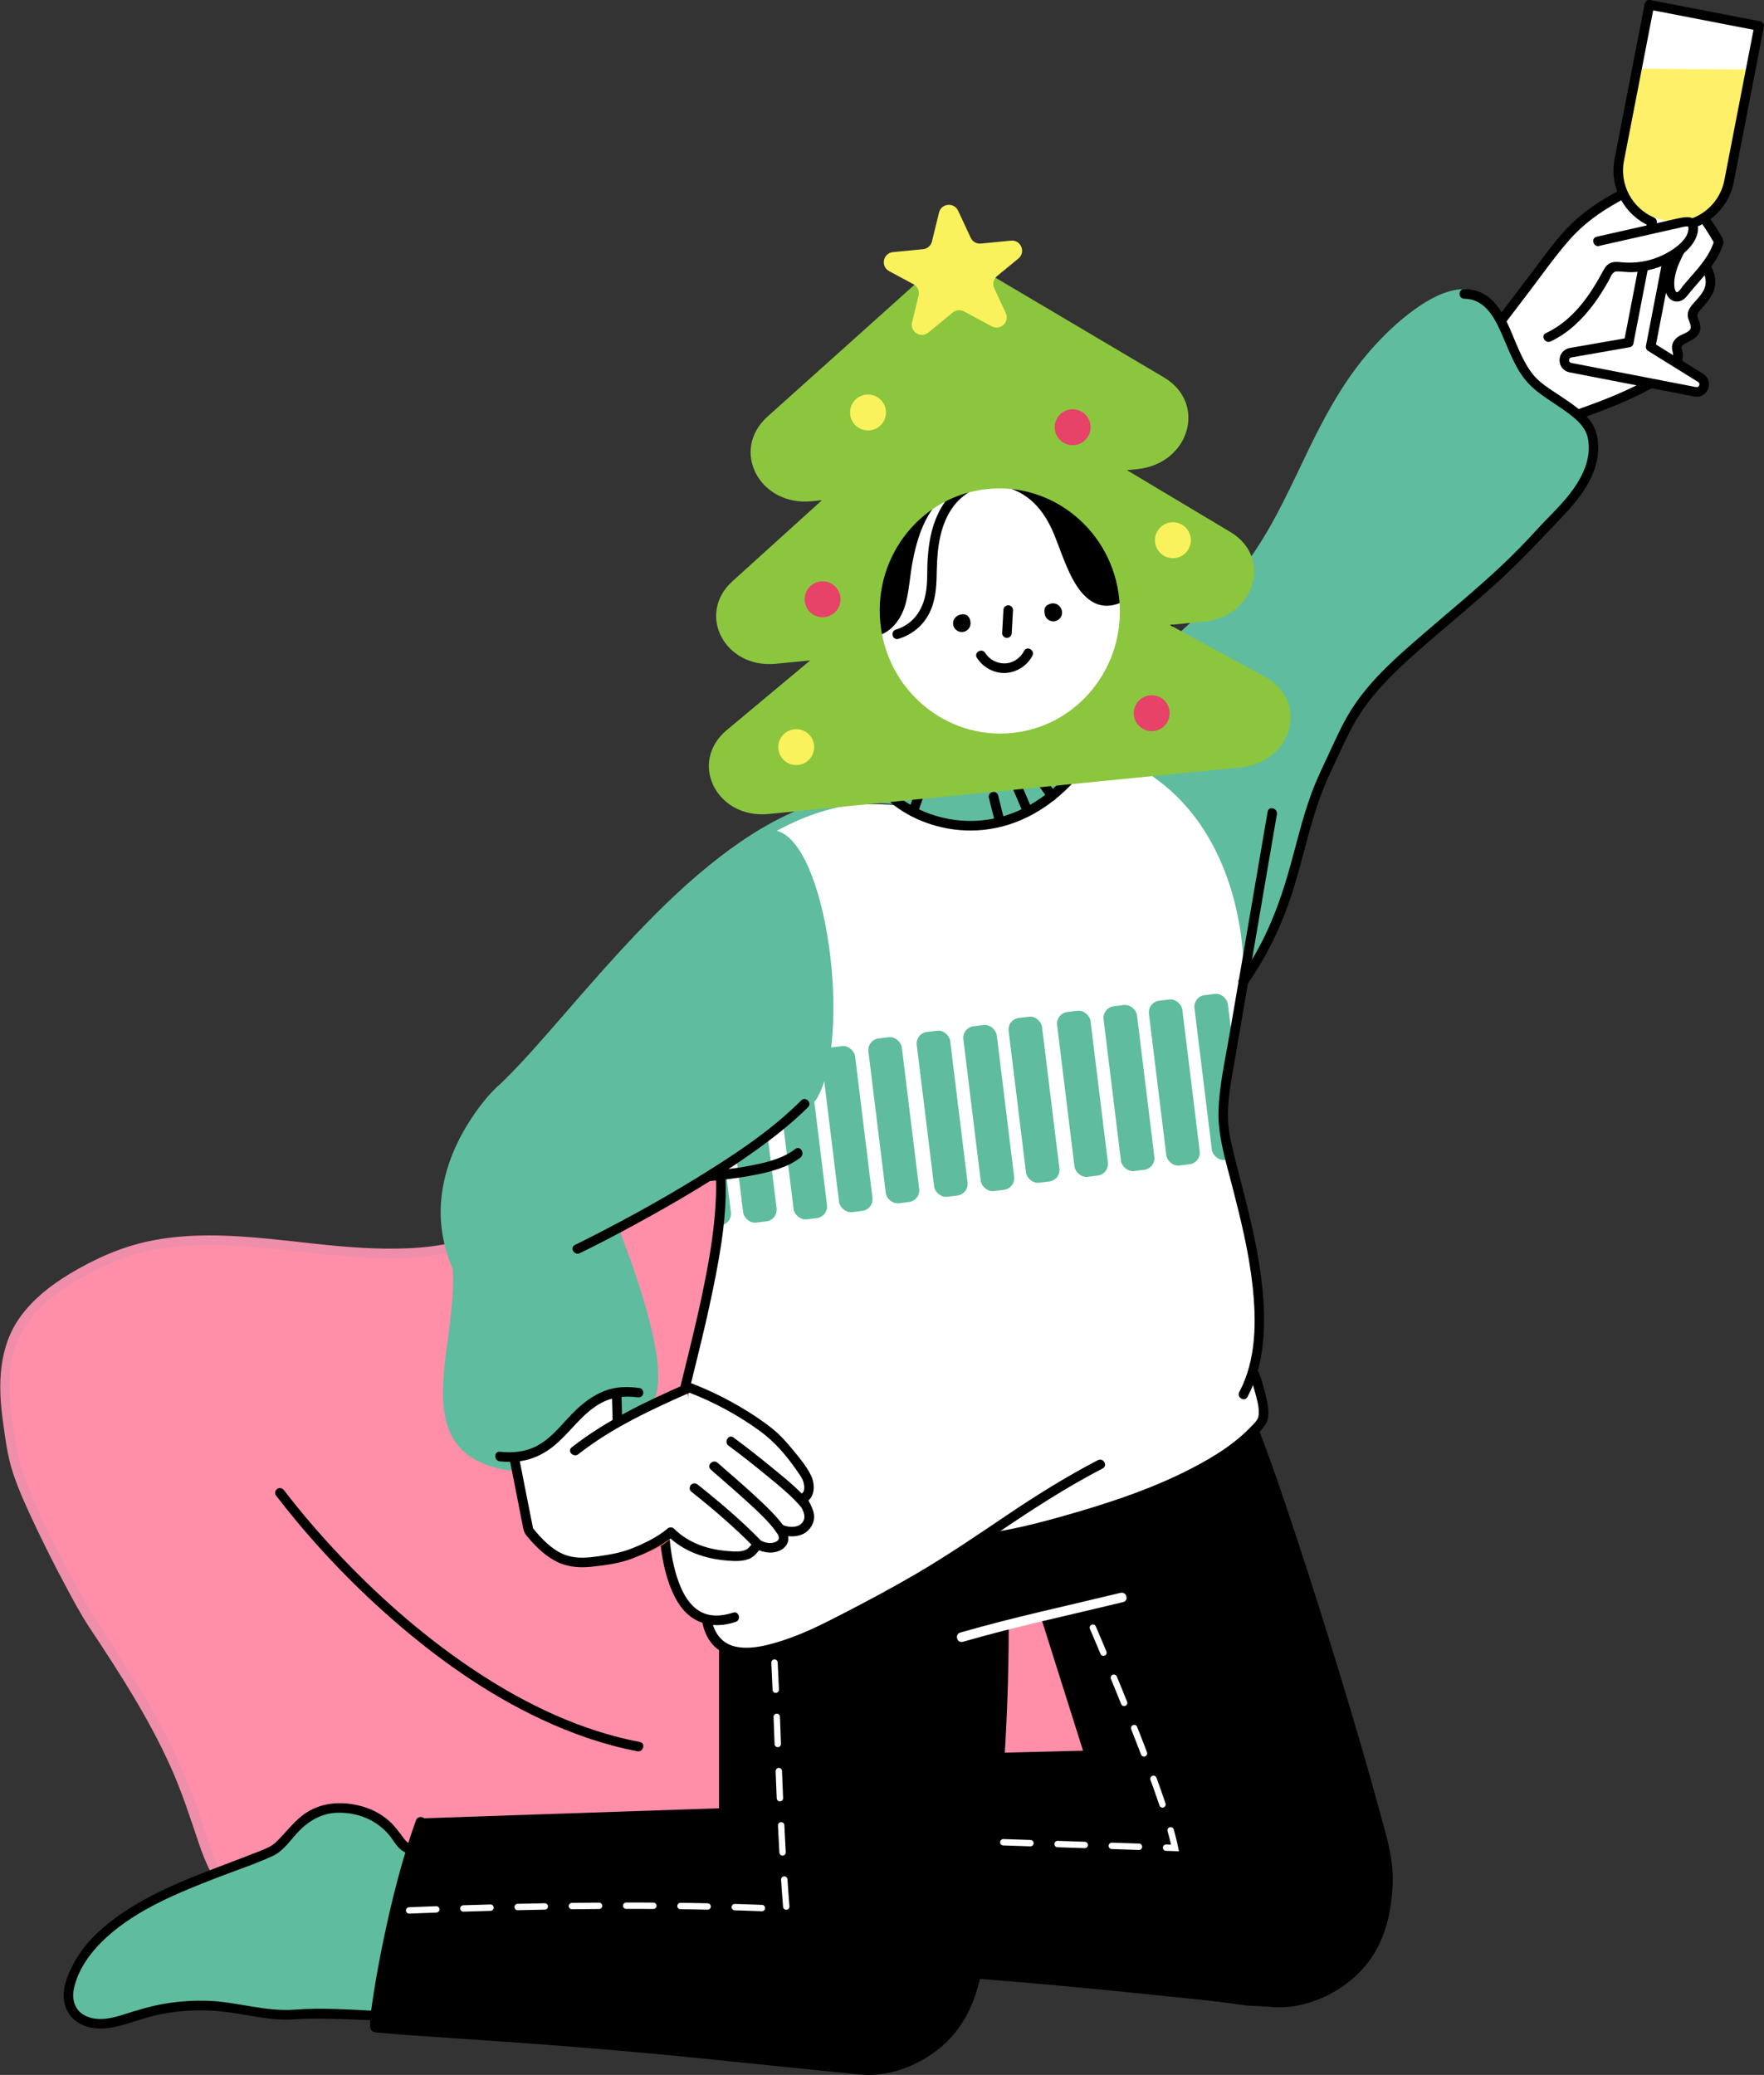 <?xml version="1.0" encoding="UTF-8"?>
<svg id="_レイヤー_2" data-name="レイヤー 2" xmlns="http://www.w3.org/2000/svg" xmlns:xlink="http://www.w3.org/1999/xlink" viewBox="0 0 276.2 324.91">
  <rect x="0" y="0" width="276.2" height="324.91" fill="#333333" stroke="none"/>
  <defs>
    <style>
      .cls-1, .cls-2 {
        fill: #fff;
      }

      .cls-3 {
        fill: #8cc63f;
      }

      .cls-2, .cls-4, .cls-5, .cls-6 {
        stroke: #000;
      }

      .cls-2, .cls-4, .cls-6 {
        stroke-width: 1.5px;
      }

      .cls-2, .cls-5, .cls-7 {
        stroke-miterlimit: 10;
      }

      .cls-8 {
        fill: #faf25c;
      }

      .cls-4, .cls-9 {
        fill: #5fbc9f;
      }

      .cls-4, .cls-6 {
        stroke-linejoin: round;
      }

      .cls-10 {
        fill: #ee8eab;
      }

      .cls-7 {
        stroke: #fff;
        stroke-dasharray: 0 0 0 0 0 0 4.25 4.25 4.25 4.25 4.25 4.25;
        stroke-linecap: round;
      }

      .cls-7, .cls-11, .cls-6 {
        fill: none;
      }

      .cls-12 {
        clip-path: url(#clippath);
      }

      .cls-13 {
        fill: #fff069;
      }

      .cls-14 {
        fill: #ff8fa9;
      }

      .cls-15 {
        fill: #eb6d51;
      }

      .cls-16 {
        fill: #e74268;
      }
    </style>
    <clipPath id="clippath">
      <path class="cls-11" d="m166.59,231.86c-10.53,3.44-21.77,1.1-32.59,1.36-3.84.09-8.51-1.49-10.87-3.98-2.19-2.31-15.56,3.32-15.18.04-4.78-8.74,4.92-26.38,4.92-46.89,0-10.93-11.82-13.5-7.52-23.55,3.6-8.42,12.13-18.97,20.15-23.39,13.62-7.53,31.93-11.51,49.74-9.26,17.81,2.25,13.55,6.22,20.13,23.54-2.8,16.95-3.47,20.07-3.84,28.04-.13,2.91,6.73,24.27,5.02,35.36-.44,2.88,1.26,8.41,1.26,8.41,0,0-5.43,7.07-11.1,9.35-2.34.94-9.6,1.43-12.42,1.99s-4.27-1.17-6.89-2.34"/>
    </clipPath>
  </defs>
  <g id="_レイヤー_32" data-name="レイヤー 32">
    <g>
      <g>
        <path class="cls-14" d="m127.24,298.68c-15.22,1.94-24.79,4.5-38.86,10.62-7.13,3.1-32.51,5.69-46.71-6.81-15.16-13.36-4.17-14.51-26.87-47.78-2.78-4.08-11.58-21.08-12.52-25.92-2.78-14.32-3.73-23.32,14.66-31.59,15.73-7.08,34.04.98,51.13-1.35,14.1-1.92,28.33-12.84,42.43-14.76,8.33-1.13,17.88-1.91,24.07,3.78,7.43,6.83,5.73,18.63,6.56,28.68.97,11.78,6.41,23.15,14.98,31.3,6.47,6.16,14.76,10.69,19.3,18.38,4.54,7.69,2.41,20.32-6.39,21.87"/>
        <path class="cls-10" d="m127.24,297.93c-9.01,1.15-17.92,2.83-26.54,5.75-4.32,1.46-8.5,3.24-12.7,4.97-2.02.83-4.2,1.3-6.35,1.66-6.5,1.1-13.3,1.1-19.8.07-7.3-1.16-14.46-3.78-20.03-8.76-2.95-2.64-5.74-5.54-7.54-9.11-1.49-2.96-2.32-6.24-3.4-9.38-1.86-5.38-4.3-10.53-7.09-15.49-3.58-6.37-7.97-12.22-11.47-18.63-3.11-5.69-6.19-11.54-8.46-17.62-.92-2.47-1.33-5.08-1.74-7.68-.46-2.88-.79-5.82-.55-8.74.21-2.56.97-5.05,2.35-7.22,1.74-2.73,4.31-4.83,7.01-6.54,3.77-2.38,7.92-4.32,12.28-5.3,4.68-1.05,9.53-1.08,14.3-.78,9.67.61,19.35,2.64,29.07,1.65s17.87-5.35,26.34-9.13c4.36-1.94,8.79-3.8,13.43-4.98,4.17-1.06,8.59-1.53,12.89-1.62s8.59.37,12.29,2.52c3.49,2.03,5.8,5.39,6.97,9.2s1.4,8.18,1.53,12.31.18,8.59.91,12.83c1.53,8.84,5.53,17.23,11.37,24.03s13.92,11.09,19.73,17.87c2.43,2.84,4.23,6.02,4.77,9.75.47,3.21.11,6.71-1.36,9.63-1.35,2.68-3.62,4.63-6.61,5.19-.95.18-.55,1.62.4,1.45,6.86-1.28,9.66-8.75,9.21-15.02-.26-3.68-1.55-7.02-3.71-10-2.6-3.59-5.97-6.5-9.41-9.27s-7.28-5.65-10.44-9.01-5.91-7.29-8.02-11.48-3.54-8.49-4.37-13.01-.82-8.81-.96-13.24c-.25-7.95-1.06-16.92-8.17-21.87-3.49-2.43-7.8-3.26-11.98-3.39-4.39-.13-8.94.32-13.24,1.18-9.5,1.88-18.06,6.84-26.94,10.48-4.4,1.8-8.97,3.38-13.71,3.97s-9.79.37-14.66-.06c-9.74-.87-19.71-2.78-29.44-.77-4.47.92-8.7,2.84-12.59,5.19-2.88,1.75-5.59,3.87-7.59,6.61-3.46,4.76-3.55,10.62-2.79,16.23.38,2.77.73,5.67,1.62,8.33.94,2.82,2.21,5.55,3.48,8.24,1.51,3.19,3.1,6.34,4.77,9.46,1.18,2.21,2.37,4.45,3.76,6.54,4.61,6.94,9.13,13.95,12.58,21.56,1.79,3.94,3.1,8.02,4.48,12.12,1.09,3.24,2.51,6.23,4.65,8.92,3.78,4.73,8.71,8.64,14.26,11.04,6.82,2.94,14.35,4.06,21.75,4.03,3.22-.01,6.44-.25,9.61-.74,2.24-.35,4.51-.8,6.64-1.61,4.21-1.62,8.29-3.48,12.56-4.95,4.19-1.44,8.46-2.63,12.79-3.57,4.58-.99,9.22-1.71,13.86-2.3.94-.12.96-1.62,0-1.5h0Z"/>
      </g>
      <path d="m43.19,234.14c5.34,6.96,11.38,13.4,17.97,19.19,7.16,6.29,15.04,11.9,23.7,15.94,4.76,2.22,9.76,3.97,14.93,4.96.94.18,1.35-1.27.4-1.45-9.13-1.74-17.65-5.81-25.38-10.88s-14.87-11.26-21.28-17.99c-3.19-3.35-6.22-6.86-9.04-10.53-.25-.32-.64-.49-1.03-.27-.32.18-.52.71-.27,1.03h0Z"/>
      <path d="m216.32,286.86l-26.38-83.5-38.84,12.27,18.48,58.51-45.91,1.14-.67,29.13,72.39,9.65c11.22.81,21.78-5.11,21.78-18.85h0c0-.08,0-.15,0-.23.26-2.65,0-5.4-.85-8.11Z"/>
      <path class="cls-7" d="m131.61,287.63l52.37,1.74c-1.78-9.05-13.86-36.82-13.86-36.82"/>
      <path d="m194.65,221.81c1.54,3.67,2.85,7.44,4.15,11.2,1.87,5.42,3.66,10.86,5.4,16.32,1.93,6.05,3.81,12.12,5.63,18.21,1.7,5.69,3.35,11.4,4.91,17.13.75,2.75,1.67,5.54,1.8,8.4.16,3.42-.42,6.95-1.71,10.12-2.39,5.86-8.96,9.95-15.28,9.61-1.79-.1-3.58-.35-5.36-.53-1.92-.2-3.84-.39-5.75-.59-3.47-.35-6.94-.71-10.42-1.06-7.69-.78-15.38-1.52-23.08-2.14-6.3-.51-12.6-.95-18.91-1.37-3.81-.26-7.64-.46-11.44-.83-.26-.03-.52-.05-.78-.08-.12-.01-.24-.03-.36-.04-.07,0-.43-.06-.19-.02l.45.34c.06.13.05.37.06.08,0-.17,0-.34.01-.51.03-.55.09-1.09.16-1.63.21-1.76.5-3.51.81-5.26.9-5.14,2.02-10.26,3.37-15.3.81-3.04,1.72-6.05,2.78-9.01.33-.91-1.12-1.3-1.45-.4-2.73,7.6-4.57,15.55-6.01,23.49-.46,2.52-.91,5.06-1.13,7.61-.04.49-.18,1.22.09,1.68.33.56,1.65.5,2.25.56,5.05.48,10.12.73,15.18,1.08,8.62.59,17.24,1.25,25.85,2.04,9.05.83,18.09,1.8,27.13,2.72,2.24.23,4.49.55,6.74.67,1.98.11,4-.22,5.88-.85,3.83-1.29,7.36-3.83,9.55-7.26s2.97-7.55,3.08-11.41-.97-7.2-1.93-10.74c-1.94-7.16-4.03-14.28-6.19-21.37s-4.54-14.68-6.95-21.97c-1.85-5.59-3.72-11.18-5.84-16.68-.34-.88-.69-1.76-1.05-2.63-.16-.38-.49-.64-.92-.52-.35.09-.68.55-.52.92h0Z"/>
      <g>
        <path class="cls-9" d="m91.4,288.89c-6.29-.65-24.5,3.48-28.25.08-1.1-1-2.34-4.52-7.52-5.59-8.46-1.74-10.18,5.31-13.34,6.62-9.87,4.09-24.87,8.24-30,17.61-1.23,2.25-2.33,5.09-.94,7.24,1,1.55,3.01,2.16,4.85,2.04s3.58-.81,5.33-1.36c4.48-1.4,9.27-1.83,13.93-1.25,3.56.44,7.09,1.46,10.66,1.16,7.2-.62,36.18,1.77,36.17,1.58"/>
        <path d="m91.4,288.14c-2.29-.23-4.65.04-6.93.25-3,.28-5.99.64-8.99.89-2.74.23-5.52.44-8.26.2-.93-.08-1.9-.22-2.77-.59-.6-.25-.96-.64-1.36-1.19-.66-.91-1.33-1.82-2.18-2.57-1.2-1.07-2.64-1.82-4.18-2.26-2.91-.83-6.13-.73-8.73.95-1.87,1.21-3.11,3-4.67,4.53-.71.7-1.45,1.03-2.43,1.42-1.49.59-2.99,1.16-4.48,1.73-6.33,2.41-12.91,4.82-18.41,8.87-2.48,1.83-4.76,4.02-6.28,6.74-.96,1.71-1.87,3.73-1.75,5.74.12,1.89,1.22,3.48,2.95,4.24,1.84.8,3.84.65,5.73.15,2.22-.59,4.34-1.42,6.61-1.86s4.6-.63,6.93-.58,4.66.44,6.98.84,4.61.74,6.95.56c.75-.06,1.51-.09,2.26-.1,2.22-.03,4.44.03,6.65.12,5.43.2,10.86.53,16.29.89,3.52.23,7.05.56,10.57.68.48.02.9-.01,1.12-.56.35-.9-1.1-1.29-1.45-.4h0c.11-.15.23-.3.34-.45.17-.12.51-.08.17-.09-.16,0-.32-.01-.48-.02-.55-.03-1.1-.06-1.65-.1-1.88-.12-3.75-.25-5.63-.37-5.22-.35-10.44-.68-15.67-.93-4.14-.2-8.36-.5-12.5-.18-4.54.35-8.97-1.21-13.5-1.38-2.22-.08-4.44.06-6.64.41s-4.39,1.01-6.55,1.7c-1.84.59-3.84,1.1-5.72.39s-2.56-2.47-2.18-4.34c.64-3.17,2.8-6.01,5.15-8.14,4.86-4.41,11.25-6.96,17.28-9.31,2.91-1.13,5.91-2.1,8.74-3.41,1.68-.77,2.78-2.54,4.03-3.83,1.7-1.76,3.74-2.91,6.24-2.93,3.09-.03,6.04,1.17,8,3.58.52.64.94,1.41,1.53,1.99s1.37.91,2.14,1.13c2.25.64,4.72.57,7.03.47,5.62-.24,11.19-1.22,16.81-1.44.95-.04,1.9-.05,2.85.04s.95-1.41,0-1.5h0Z"/>
      </g>
      <path class="cls-5" d="m176.78,211.05l-63.69,3v69.59l-47.23,1.6-6.92,31.79,72.9,6.5c11.22.81,20.97-7.63,21.78-18.85h0c0-.08,0-.16,0-.24.12-.91.21-1.82.21-2.76l3.38-47.1,15.5-3.72,4.08-39.81Z"/>
      <path d="m156.45,254.58c0,12.55-.78,25.09-2.1,37.57-.31,2.96-.66,5.91-1.02,8.86s-.67,5.78-1.36,8.6c-.65,2.66-1.65,5.3-3.36,7.48-1.52,1.92-3.48,3.46-5.66,4.57s-4.63,1.77-7.08,1.75c-1.3,0-2.61-.21-3.9-.34-1.41-.14-2.81-.29-4.22-.43-5.18-.53-10.35-1.05-15.53-1.58-11.05-1.13-22.12-2.08-33.21-2.86-6.38-.45-12.8-.71-19.16-1.37-.19-.02-.37-.04-.56-.06-.09-.01-.18-.02-.26-.03-.06,0-.34-.04-.09-.01l.45.34c.06.13.05.37.06.08,0-.17,0-.34.01-.51.03-.55.09-1.09.16-1.63.21-1.76.5-3.51.81-5.26.9-5.14,2.02-10.26,3.37-15.3.81-3.04,1.72-6.05,2.78-9.01.33-.91-1.12-1.3-1.45-.4-2.22,6.18-3.81,12.58-5.14,19-.54,2.61-1.03,5.23-1.44,7.86-.25,1.61-.53,3.25-.6,4.88-.02.49-.05,1.13.49,1.36.46.2,1.16.17,1.66.22,1.48.15,2.96.25,4.44.36,4.82.34,9.65.65,14.47.99,7,.49,13.99,1.04,20.97,1.67s14.2,1.39,21.29,2.11c3.67.37,7.33.75,11,1.12,1.65.17,3.29.4,4.95.25s3.18-.51,4.68-1.1c2.97-1.16,5.71-3.04,7.71-5.54,2.29-2.85,3.48-6.35,4.17-9.9s1.09-7.51,1.52-11.27.86-7.8,1.21-11.71c.73-8.15,1.21-16.32,1.37-24.49.04-2.09.06-4.18.06-6.27,0-.96-1.5-.97-1.5,0h0Z"/>
      <path class="cls-7" d="m64.06,299.15c16.83-.71,40.56-1.13,59.08-.2-1.28-15.63-1.47-34.66-2.12-42.59"/>
      <path class="cls-1" d="m150.76,257.09c8.28-2.39,16.73-4.19,25.1-6.22.94-.23.54-1.67-.4-1.45-8.38,2.03-16.82,3.83-25.1,6.22-.93.27-.53,1.71.4,1.45h0Z"/>
      <path class="cls-1" d="m246.39,64.28c6.42-.51,10.9-3.91,14.06-5.41,2.56-1.22,1.73-2.72,2.07-4.49.48-2.47,3.99-1.51,2.5-5.24,3.15-3.22,3.32-5.46,2.05-7.35,2.06-2.53,2.07-4.79.58-6.39-2.3-2.47-5.31-7.19-14.76-4.35-5.04,2.4-12.54,12.41-16.53,16.96-2.27,2.59-3.51,6.46-2.27,9.67.8,2.06,2.69,3.55,4.75,4.36s3.69,2.34,5.89,2.56"/>
      <g>
        <path d="m269.7,37.26c-1.71-2.94-3.74-5.69-6.04-8.2-.49-.53-.98-1.11-1.62-1.47-.74-.42-1.56-.44-2.38-.27-1.66.34-3.3,1.13-4.82,1.86-3.11,1.49-6.17,3.36-8.67,5.76s-4.53,5.38-6.65,8.16c-2.62,3.45-5.24,6.89-7.86,10.34-.58.77.72,1.52,1.29.76,2.17-2.85,4.33-5.7,6.5-8.55s4.03-5.52,6.28-8.08,4.77-4.33,7.62-5.93c1.44-.81,2.93-1.54,4.46-2.14.72-.28,1.47-.59,2.23-.74.85-.16,1.37.14,1.95.73,2.48,2.54,4.6,5.45,6.39,8.52.49.83,1.78.08,1.29-.76h0Z"/>
        <path d="m266.43,42.16c.66,1.06.9,2.19.3,3.33-.44.83-1.12,1.46-1.72,2.17-.43.51-.77,1.05-.75,1.74.02.65.46,1.21.48,1.83.02.74-1.3,1.07-1.81,1.38-.89.56-1.34,1.36-1.05,2.42.13.48.12.84.05,1.32-.03.2-.04.46-.13.64-.11.22-.42.36-.64.51-2.51,1.69-5.22,3.07-8,4.26-3.22,1.38-6.53,2.5-9.84,3.64-.91.31-.52,1.76.4,1.45,6.13-2.11,12.36-4.22,17.82-7.8.52-.34,1.23-.68,1.54-1.25.26-.48.31-1.06.37-1.59.03-.25.07-.5.06-.75-.01-.32-.17-.61-.21-.92-.06-.38.17-.51.49-.7.81-.47,1.78-.78,2.24-1.67.3-.59.22-1.24.02-1.84-.09-.27-.26-.58-.28-.87-.03-.4.26-.68.5-.97.78-.88,1.58-1.72,2.02-2.83.58-1.46.25-2.96-.56-4.26-.51-.82-1.81-.07-1.29.76h0Z"/>
      </g>
      <g>
        <path class="cls-1" d="m258.25.75l-4.71,24.29c-.8,4.12,1.44,8.12,5.14,9.71l-3.66,18.89-9.1,1.59c-1.3.23-1.32,2.09-.02,2.34l19.52,3.78c1.3.25,1.97-1.48.85-2.18l-7.82-4.86,3.65-18.86c4.13.02,7.81-2.89,8.63-7.09l4.71-24.29-17.2-3.33Z"/>
        <path class="cls-13" d="m253.62,24.35l2.81-13.6,16.93.13-2.67,17c-.95,4.6-5.54,7.54-10.26,6.57h0c-4.71-.97-7.76-5.5-6.81-10.1Z"/>
        <path class="cls-6" d="m258.25.75l-4.71,24.29c-.8,4.12,1.44,8.12,5.14,9.71l-3.66,18.89-9.1,1.59c-1.3.23-1.32,2.09-.02,2.34l19.52,3.78c1.3.25,1.97-1.48.85-2.18l-7.82-4.86,3.65-18.86c4.13.02,7.81-2.89,8.63-7.09l4.71-24.29-17.2-3.33Z"/>
      </g>
      <g>
        <path class="cls-1" d="m269.08,38.04c-.92,3.01-3.71,5.56-5.33,7.63-.32.41-.72.86-1.24.83-.66-.04-1-.82-1.07-1.47-.24-2.28.88-4.46,1.96-6.48"/>
        <path d="m268.35,37.84c-.7,2.24-2.34,4.04-3.85,5.77-.34.39-.68.78-1.01,1.18-.17.21-.65,1.03-.97.96-.19-.05-.31-.57-.33-.73-.1-.62-.03-1.31.11-1.93.32-1.49,1.04-2.84,1.75-4.18.46-.85-.84-1.61-1.29-.76-.76,1.42-1.53,2.88-1.89,4.46-.29,1.29-.48,3.16.58,4.17.55.52,1.35.57,1.99.2.56-.33.93-.92,1.34-1.41.87-1.04,1.8-2.04,2.64-3.12,1-1.29,1.89-2.66,2.39-4.23.29-.92-1.16-1.32-1.45-.4h0Z"/>
      </g>
      <g>
        <path class="cls-1" d="m250.2,37.78l13.26-2.99c.52-.12,1.16-.19,1.48.23.15.2.18.48.17.73-.05,1.46-1.13,2.69-2.3,3.57-2.55,1.92-5.84,2.82-9.01,2.48-.51-.06-1.08-.13-1.51.15-.3.19-.47.52-.64.83-2.18,4.08-5.04,8.09-9.24,10.02"/>
        <path d="m250.4,38.5l10.01-2.26,2.41-.54c.35-.08.71-.19,1.07-.23s.48-.08.48.29c0,1.33-1.27,2.47-2.27,3.17-2.35,1.65-5.23,2.41-8.09,2.15-.65-.06-1.32-.16-1.93.14-.64.32-.94.94-1.26,1.54-.63,1.16-1.3,2.29-2.05,3.37-1.74,2.51-3.93,4.73-6.73,6.04-.87.41-.11,1.7.76,1.29,2.72-1.28,4.9-3.39,6.69-5.78.91-1.21,1.71-2.5,2.44-3.83.33-.59.51-1.36,1.29-1.35s1.56.14,2.35.12c3.07-.11,6.27-1.26,8.52-3.38,1.02-.96,1.96-2.39,1.75-3.86-.25-1.82-2.16-1.4-3.42-1.11-4.14.93-8.28,1.87-12.42,2.8-.94.21-.54,1.66.4,1.45h0Z"/>
      </g>
      <path class="cls-1" d="m171.04,115.81c3.86-9.23,17.09-18.82,24.33-26.66,3.74-4.05,11.82-27.13,24.15-38.16,4.11-3.68,11.33-7.32,14.28-2.65,1.8,2.85,2.87,6.52,4.7,9.36,1.73,2.68,5.64,5.41,8.26,7.23,4.9,3.4,3.11,9.71-2.64,15.46-4.09,4.09-26.57,24.15-30.16,28.69-10.3,13-12.28,39.61-19.26,42.86-.79,10.66-4.32,18.75-2.84,26.32,1.56,7.97,6.91,26.06,4.59,36.97.04,1,2.48,4.89,1.38,6.31-2.7,8.9-27.28,15.92-42.62,19.19-8.49,4.02-17.45,9.6-22.09,12.19-9.78,5.46-20.24,10.37-22.4,1.05-3.19.19-5.11-4.57-5.88-7.91-1.78-7.69-.65-18.64,1.62-27.7,2.44-9.71,8.17-27.71,6.3-35.44-7.01,3.82-6.34-8.3-7.38-13.83-2.51-13.36-.44-18.97,7.12-30.27,7.56-11.3,16.91-14.44,32.07-12.25,4.33.62,8.66,1.75,13.01,1.32,4.35-.43,8.96-3.52,8.98-7.89"/>
      <path class="cls-9" d="m171.04,115.81c3.86-9.23,17.09-18.82,24.33-26.66,3.74-4.05,11.82-27.13,24.15-38.16,4.11-3.68,11.33-7.32,14.28-2.65,1.8,2.85,2.87,6.52,4.7,9.36,1.73,2.68,5.64,5.41,8.26,7.23,4.9,3.4,3.11,9.71-2.64,15.46-4.09,4.09-26.57,24.15-30.16,28.69-10.3,13-12.28,39.61-19.26,42.86,0-8.64-3.47-29.78-24.55-34.89"/>
      <path class="cls-9" d="m229.67,45.28c-2.66-.11-5.22,1.18-7.38,2.62-2.49,1.67-4.73,3.72-6.77,5.91-4.37,4.67-7.49,10.18-10.29,15.9-2.94,6.02-5.62,12.24-9.53,17.73-3.6,5.06-8.33,9.16-12.88,13.34-5.05,4.63-10.08,9.54-13.02,15.84-.41.87.89,1.63,1.29.76,5.21-11.16,16.54-17.47,24.09-26.8,8.27-10.22,11.18-23.68,19.66-33.75,2.04-2.43,4.32-4.73,6.85-6.66,2.25-1.71,5.03-3.5,7.96-3.37.96.04.96-1.46,0-1.5h0Z"/>
      <path d="m229.27,46.78c3.46.04,4.93,3.33,6.11,6.08.72,1.68,1.4,3.39,2.32,4.98s1.99,2.72,3.41,3.78c1.53,1.14,3.18,2.11,4.69,3.27,1.29.99,2.51,2.12,2.83,3.78.76,4.07-1.84,7.7-4.44,10.54-1.18,1.29-2.45,2.5-3.62,3.8-1.81,1.99-3.7,3.91-5.66,5.75-3.93,3.68-8.1,7.09-12.17,10.61s-7.87,6.84-10.77,11.16c-1.49,2.23-2.6,4.68-3.72,7.11-1,2.16-2.05,4.28-2.88,6.52-1.49,4.04-2.43,8.24-3.61,12.37-1.32,4.64-3.02,9.13-5.47,13.3-.7,1.2-1.46,2.36-2.26,3.5-.56.79.74,1.54,1.29.76,3-4.28,5.27-8.97,6.9-13.94,1.37-4.2,2.3-8.52,3.62-12.74.67-2.16,1.45-4.28,2.42-6.33,1.15-2.44,2.23-4.92,3.5-7.3,2.56-4.77,6.46-8.48,10.48-12.02s8.45-7.14,12.54-10.88c3.43-3.14,6.59-6.54,9.79-9.91,2.75-2.9,5.51-6.35,5.67-10.52.07-1.9-.38-3.62-1.65-5.05s-2.98-2.52-4.58-3.59c-1.41-.95-2.98-1.89-4.04-3.24-1.14-1.45-1.9-3.19-2.62-4.87-1.25-2.92-2.48-6.65-5.67-7.97-.77-.32-1.59-.45-2.42-.46-.97-.01-.97,1.49,0,1.5h0Z"/>
      <path d="m180.25,108.55c-5.01,4.02-10.09,8.26-16,10.91-.88.39-.12,1.69.76,1.29,6.03-2.7,11.2-7.04,16.31-11.14.75-.6-.31-1.66-1.06-1.06h0Z"/>
      <path d="m109.99,254.16c2.11,9.7,14.89,3.71,20.38.99,4.14-2.05,8.22-4.24,12.25-6.52,4.68-2.65,9.17-5.61,13.62-8.62,5.32-3.61,10.7-7.1,16.41-10.07.86-.45.1-1.74-.76-1.29-4.97,2.59-9.71,5.55-14.36,8.69s-9.28,6.29-14.12,9.12c-3.62,2.12-7.32,4.09-11.04,6.02s-7.15,3.67-11.01,4.77c-1.98.57-4.2,1.05-6.25.58s-3.22-2.03-3.66-4.06c-.21-.94-1.65-.54-1.45.4h0Z"/>
      <path d="m153.51,241.69c4.03-.44,8-1.38,11.9-2.44,4.33-1.17,8.61-2.53,12.81-4.09,3.38-1.25,6.71-2.64,9.89-4.34,1.89-1.01,3.73-2.13,5.45-3.41s3.47-2.67,4.6-4.42c.83-1.28.3-3.25-.01-4.61-.27-1.13-.6-2.26-.99-3.35-.33-.9-1.77-.51-1.45.4.31.85.57,1.71.8,2.58.31,1.18.79,2.72.5,3.91-.13.55-.95,1.29-1.42,1.77-.73.75-1.52,1.44-2.34,2.08-1.63,1.28-3.4,2.38-5.22,3.38-6.72,3.71-14.17,6.16-21.53,8.24-4.25,1.2-8.59,2.31-12.99,2.8-.95.1-.96,1.6,0,1.5h0Z"/>
      <g>
        <path class="cls-9" d="m96.29,191.85c.63-15.3-18.03-21.38-18.03-21.38,0,0-13.91,12.98-6.65,28.6"/>
        <path class="cls-9" d="m96.79,191.85c.2-5.4-2.09-10.35-5.86-14.13-2.87-2.88-6.39-5.11-10.1-6.76-.8-.35-1.61-.7-2.44-.97-.17-.06-.36.01-.49.13-1.71,1.6-3.16,3.56-4.42,5.52-2.63,4.12-4.4,8.89-4.48,13.82-.06,3.42.74,6.77,2.16,9.86.27.58,1.13.08.86-.5-2.37-5.15-2.6-10.87-.81-16.23,1.23-3.68,3.28-7.11,5.8-10.06.5-.59,1.02-1.17,1.58-1.7l-.49.13c2.11.69,4.14,1.73,6.04,2.85,3.9,2.3,7.5,5.39,9.66,9.42,1.42,2.66,2.07,5.62,1.96,8.62-.02.64.98.64,1,0h0Z"/>
      </g>
      <g>
        <path class="cls-9" d="m71.43,198.86c.46,12.73-6.66,26.81,6.08,30.42,5.99,1.7,8.38-.93,11-3.56,3.86-3.86,13.18-2.66,13.94-8.29,1.08-7.9-6.2-24.84-6.17-25.58"/>
        <path class="cls-9" d="m70.93,198.86c.13,3.72-.36,7.42-.84,11.11-.43,3.28-.93,6.62-.67,9.93.22,2.79,1.1,5.57,3.27,7.46,1.19,1.04,2.62,1.75,4.11,2.23,1.9.62,3.96.95,5.94.56,1.51-.3,2.83-1.08,4-2.05s2.05-2.17,3.31-2.95c2.58-1.6,5.72-1.93,8.51-3.04,1.2-.48,2.42-1.09,3.27-2.1s1.14-2.27,1.21-3.59c.15-3.03-.5-6.11-1.22-9.03-.78-3.17-1.78-6.29-2.85-9.37-.68-1.96-1.47-3.89-2.1-5.86-.03-.09-.05-.17-.08-.26-.04-.14-.02-.1-.02-.05,0-.64-1-.64-1,0,0,.44.25.92.39,1.32.32.91.66,1.82.99,2.73.99,2.75,1.94,5.51,2.76,8.31.89,3.04,1.7,6.16,2.02,9.32.13,1.27.2,2.58.01,3.85s-.9,2.22-1.94,2.9c-2.38,1.56-5.41,1.9-8.04,2.87-1.31.48-2.6,1.1-3.64,2.05s-2.01,2.08-3.24,2.89c-3.02,1.98-7.03,1.32-10.07-.32-2.5-1.35-3.94-3.65-4.44-6.41-.54-3.04-.15-6.23.22-9.27.43-3.53.98-7.06,1.11-10.62.03-.87.03-1.74,0-2.61-.02-.64-1.02-.64-1,0h0Z"/>
      </g>
      <g class="cls-12">
        <rect class="cls-9" x="107.84" y="166.06" width="5.27" height="26" rx="1.83" ry="1.83" transform="translate(-21.01 14.81) rotate(-7)"/>
        <rect class="cls-9" x="114.99" y="165.43" width="5.27" height="26" rx="1.83" ry="1.83" transform="translate(-20.88 15.68) rotate(-7)"/>
        <rect class="cls-9" x="122.89" y="164.92" width="5.27" height="26" rx="1.83" ry="1.83" transform="translate(-20.76 16.64) rotate(-7)"/>
        <rect class="cls-9" x="130.01" y="163.79" width="5.27" height="26" rx="1.83" ry="1.83" transform="translate(-20.57 17.5) rotate(-7)"/>
        <rect class="cls-9" x="137.33" y="162.4" width="5.27" height="26" rx="1.83" ry="1.83" transform="translate(-20.35 18.38) rotate(-7)"/>
        <rect class="cls-9" x="144.9" y="161.39" width="5.27" height="26" rx="1.83" ry="1.83" transform="translate(-20.17 19.29) rotate(-7)"/>
        <rect class="cls-9" x="152.19" y="160.49" width="5.27" height="26" rx="1.83" ry="1.83" transform="translate(-20 20.18) rotate(-7)"/>
        <rect class="cls-9" x="159.28" y="159.19" width="5.27" height="26" rx="1.83" ry="1.83" transform="translate(-19.79 21.03) rotate(-7)"/>
        <rect class="cls-9" x="166.87" y="158.26" width="5.27" height="26" rx="1.83" ry="1.83" transform="translate(-19.62 21.95) rotate(-7)"/>
        <rect class="cls-9" x="174.15" y="157.36" width="5.27" height="26" rx="1.83" ry="1.83" transform="translate(-19.46 22.83) rotate(-7)"/>
        <rect class="cls-9" x="181.25" y="156.49" width="5.27" height="26" rx="1.83" ry="1.83" transform="translate(-19.3 23.69) rotate(-7)"/>
        <rect class="cls-9" x="188.38" y="155.62" width="5.27" height="26" rx="1.83" ry="1.83" transform="translate(-19.14 24.55) rotate(-7)"/>
        <rect class="cls-9" x="196.04" y="154.67" width="5.27" height="26" rx="1.83" ry="1.83" transform="translate(-18.97 25.48) rotate(-7)"/>
        <rect class="cls-9" x="203.6" y="153.74" width="5.27" height="26" rx="1.83" ry="1.83" transform="translate(-18.8 26.4) rotate(-7)"/>
        <rect class="cls-9" x="211.12" y="152.82" width="5.27" height="26" rx="1.83" ry="1.83" transform="translate(-18.63 27.31) rotate(-7)"/>
      </g>
      <path d="m198.48,127.11c-1.35,7.87-2.7,15.74-4.04,23.61-.66,3.85-1.32,7.71-1.98,11.56s-1.54,7.72-1.67,11.63,1.16,8.03,2.17,11.92c1.31,5.08,2.57,10.2,3.15,15.43.62,5.56.62,11.65-2.07,16.72-.45.85.84,1.61,1.29.76,2.41-4.55,2.82-9.88,2.5-14.94-.34-5.36-1.48-10.65-2.79-15.85-.55-2.22-1.15-4.43-1.7-6.65-.39-1.57-.83-3.3-.98-4.82-.37-3.54.4-7.12,1-10.6.67-3.94,1.35-7.87,2.02-11.81,1.52-8.86,3.03-17.71,4.55-26.57.16-.94-1.28-1.35-1.45-.4h0Z"/>
      <path d="m111.75,180.8c.49,2.95.44,5.99.21,8.97-.27,3.47-.82,6.91-1.49,10.33-1.38,7.1-3.26,14.1-4.93,21.13-1.09,4.57-2.16,9.15-2.31,13.86-.13,4.33.11,8.93,1.59,13.03.66,1.82,1.6,3.64,3.13,4.88s3.55,1.69,5.55,1.38c.57-.09,1.14-.23,1.69-.41.91-.3.52-1.75-.4-1.45-1.79.58-3.7.72-5.32-.27-1.45-.89-2.41-2.5-3.04-4.09-1.55-3.94-1.8-8.39-1.72-12.58.02-.9.06-1.8.13-2.69.03-.37.06-.74.1-1.1.02-.16.04-.32.06-.49.03-.26,0-.05.04-.32.43-2.84,1.07-5.65,1.72-8.44,1.61-6.86,3.45-13.67,4.86-20.58,1.3-6.35,2.47-13.02,1.84-19.52-.07-.69-.16-1.37-.27-2.06-.16-.95-1.6-.55-1.45.4h0Z"/>
      <path d="m110.71,184.99c2.38-.24,4.76-.48,7.12-.94,2.56-.49,5.38-1.16,7.49-2.78.79-.61,0-1.97-.79-1.35-2.01,1.54-4.67,2.15-7.11,2.62-2.22.43-4.46.66-6.7.88-.99.1-1,1.67,0,1.57h0Z"/>
      <path class="cls-9" d="m96.29,191.85s23.77-11.89,31.5-19.63c5.75-9.67,1.71-40.55-6.34-42.17-13.41,6.7-31.5,28.03-40.4,38.04-4.29,4.83-10.72,8.79-11.55,19.45-1.05,13.4,26.79,4.31,26.79,4.31Z"/>
      <path d="m90.78,196.23c3.07-1.48,6.08-3.08,9.07-4.71,6.14-3.35,12.19-6.92,17.9-10.97,3.08-2.18,6.09-4.51,8.77-7.18.68-.68-.38-1.74-1.06-1.06-4.89,4.88-10.81,8.73-16.68,12.33-5.08,3.11-10.29,6-15.59,8.71-1.05.54-2.1,1.07-3.17,1.59-.87.42-.11,1.71.76,1.29h0Z"/>
      <path class="cls-9" d="m78.79,171.41c3.29-3.09,6.26-6.52,9.23-9.92,3.63-4.15,7.22-8.34,10.97-12.38s7.96-8.26,12.37-11.93c4.15-3.45,8.67-6.56,13.63-8.73,4.54-1.98,9.5-3.03,14.46-2.57.61.06,1.22.14,1.82.24.94.16,1.35-1.28.4-1.45-5.09-.86-10.25-.23-15.08,1.53-5.1,1.86-9.73,4.77-14.01,8.08-4.61,3.56-8.82,7.61-12.84,11.83s-7.61,8.35-11.31,12.61c-3.14,3.6-6.25,7.25-9.66,10.6-.35.34-.7.68-1.05,1.01-.7.66.36,1.72,1.06,1.06h0Z"/>
      <polygon class="cls-1" points="81.11 231.22 78.26 218.36 96.69 213.12 96.18 229.28 81.11 231.22"/>
      <path d="m95.62,214.42c.19,3.34.3,6.68.32,10.02,0,.96,1.51.97,1.5,0-.03-3.34-.13-6.69-.32-10.02-.05-.96-1.55-.97-1.5,0h0Z"/>
      <g>
        <g>
          <path class="cls-1" d="m90.04,227.17c5.32-4.2,12.95-7.72,17.91-9.89,1.49,7.72,1.51,13.01,2.18,20.84.06.77-4.83,1.08-5.1,1.8-.63,1.69-5.65,3.55-7.44,3.82-5.69.86-9.79,2.17-14.82-4.1l-3.75-19.01"/>
          <path class="cls-15" d="m90.39,227.53c5.33-4.19,11.63-7.1,17.81-9.81l-.73-.3c.73,3.79,1.18,7.62,1.48,11.47.15,1.91.27,3.82.41,5.73.07,1.01.15,2.01.23,3.02,0,.1,0,.27.03.36.1.26-.09.04.06-.03.08-.04-.04.02-.05.03-.14,0-.37.15-.51.2-1.02.31-2.08.45-3.1.72-.37.1-.77.2-1.09.41s-.4.56-.64.84c-.79.91-2.08,1.47-3.16,1.94s-2.27.9-3.45,1.13c-1.35.26-2.73.47-4.1.63-1.25.14-2.54.22-3.79,0-1.34-.24-2.58-.8-3.68-1.6-.71-.52-1.36-1.12-1.95-1.77-.27-.29-.79-.76-.9-1.02-.13-.29-.14-.7-.2-1.02l-.41-2.07c-.39-2-.79-4-1.18-6-.64-3.22-1.15-6.5-1.91-9.7-.01-.06-.02-.11-.03-.17-.12-.63-1.09-.36-.96.27.58,2.94,1.16,5.89,1.74,8.83.42,2.14.84,4.28,1.27,6.41.24,1.2.42,2.44.72,3.63.05.18.11.28.23.45.59.78,1.29,1.5,2.02,2.15,1.1.98,2.36,1.79,3.76,2.26,2.62.87,5.4.39,8.05-.04s5.21-1.16,7.46-2.61c.47-.31.95-.65,1.31-1.09.14-.17.22-.38.35-.55.09-.12,0-.03-.01-.01.05-.04.13-.08.19-.1.98-.4,2.09-.51,3.12-.76.68-.16,1.79-.34,1.88-1.2.05-.52-.09-1.15-.14-1.68s-.08-1.07-.12-1.61c-.07-1.02-.14-2.03-.21-3.05-.26-3.82-.57-7.63-1.16-11.41-.17-1.08-.36-2.16-.57-3.24-.07-.35-.47-.42-.73-.3-6.26,2.75-12.6,5.72-18.01,9.97-.51.4.21,1.1.71.71h0Z"/>
        </g>
        <g>
          <path class="cls-1" d="m107.95,217.28c6,2.28,11.68,6.03,13.67,8.02,1.49,1.49,4.83,5.57,4.96,6.8.12,1.17.2,2.27-.99,2.53.94,2,1.72,2.82.6,4.29-.96,1.26-3.18.96-4.09.48,1.96,2.25-.99,3.83-3.42,2.45-1.1,1.1-.97,2.17-5.26,1.73-2.57-.26-5.71-.98-8.39-3.66"/>
          <path class="cls-15" d="m107.81,217.76c4,1.53,7.86,3.6,11.32,6.13,2.36,1.73,4.3,3.99,5.94,6.41.35.51.77,1.08.96,1.68.22.72.31,1.94-.58,2.18-.33.09-.44.45-.3.73.57,1.21,1.71,2.64.52,3.85-.8.81-2.39.7-3.34.23-.52-.26-.97.35-.61.79.53.64.74,1.47-.13,1.9s-1.89.2-2.69-.23c-.19-.1-.45-.08-.61.08-.41.42-.73.98-1.23,1.31-.89.57-2.23.41-3.22.32-3.19-.26-6.18-1.28-8.5-3.55-.46-.45-1.17.26-.71.71,2.51,2.47,5.75,3.56,9.2,3.85,1.17.1,2.55.19,3.62-.4.66-.36,1.03-1,1.54-1.52l-.61.08c1.2.65,2.85.89,4.01.03s.84-2.27.01-3.27l-.61.79c1.35.67,3.42.77,4.55-.39.58-.6.94-1.43.82-2.26-.14-.99-.77-1.91-1.19-2.8l-.3.73c1.65-.45,1.71-2.52,1.1-3.85-.69-1.49-1.83-2.83-2.86-4.08-.96-1.17-1.96-2.3-3.15-3.26-1.56-1.26-3.25-2.36-4.97-3.37-2.48-1.46-5.07-2.72-7.76-3.75-.6-.23-.86.74-.27.96h0Z"/>
        </g>
      </g>
      <g>
        <path d="m104.49,239.39c-1.6,1.33-3.62,2.3-5.54,3.07-1.72.69-3.45.97-5.28,1.24-1.6.23-3.26.38-4.82-.1-1.96-.6-3.52-2.1-4.83-3.61-.1-.11-.19-.22-.29-.34.02.03-.41-.55-.27-.28.04.07.03.09.02.05-.02-.06-.03-.14-.04-.2-.05-.29-.11-.58-.17-.87l-.64-3.23c-.58-2.96-1.17-5.92-1.75-8.88-.38-1.93-.76-3.87-1.14-5.8-.19-.95-1.63-.55-1.45.4.94,4.79,1.89,9.58,2.83,14.37l.67,3.42c.14.72.18,1.24.65,1.82,1.44,1.76,3.13,3.44,5.26,4.33,1.6.66,3.33.73,5.03.54,2.1-.23,4.25-.5,6.23-1.26,2.31-.89,4.66-2.01,6.57-3.6.74-.62-.32-1.67-1.06-1.06h0Z"/>
        <path d="m90.57,227.7c5.31-4.17,11.6-7.07,17.75-9.77.88-.39.12-1.68-.76-1.29-6.29,2.76-12.63,5.75-18.06,10.01-.76.6.31,1.65,1.06,1.06h0Z"/>
        <path d="m107.75,218c3.98,1.52,7.82,3.59,11.26,6.1,2.33,1.7,4.23,3.94,5.85,6.32.34.49.77,1.08.93,1.62.17.58.32,1.67-.4,1.87-.5.14-.65.67-.45,1.1.51,1.07,1.64,2.47.56,3.55-.72.73-2.18.62-3.03.19-.78-.39-1.45.52-.91,1.18.43.52.64,1.16-.08,1.5-.77.37-1.72.16-2.43-.23-.29-.16-.67-.13-.91.12s-.43.49-.64.74c-.17.21-.42.45-.54.52-.83.51-2.12.37-3.09.29-3.12-.26-6.05-1.25-8.32-3.48-.69-.68-1.75.38-1.06,1.06,2.56,2.52,5.86,3.63,9.38,3.92,1.22.1,2.63.18,3.74-.43.68-.37,1.06-1.03,1.59-1.56l-.91.12c1.29.69,3.01.93,4.27.03,1.34-.97.99-2.54.06-3.66l-.91,1.18c1.46.72,3.64.81,4.85-.43.64-.65,1.02-1.56.89-2.47-.15-1.03-.78-1.97-1.22-2.89l-.45,1.1c1.82-.5,1.93-2.75,1.25-4.22s-1.85-2.86-2.9-4.13c-.96-1.17-1.96-2.3-3.15-3.26-1.58-1.27-3.28-2.39-5.02-3.41-2.5-1.47-5.11-2.74-7.82-3.78-.9-.35-1.29,1.1-.4,1.45h0Z"/>
        <path d="m108.21,233.55c3.47,2.77,6.84,5.63,9.94,8.82.67.69,1.73-.37,1.06-1.06-3.09-3.19-6.47-6.05-9.94-8.82-.32-.25-.75-.31-1.06,0-.26.26-.32.81,0,1.06h0Z"/>
        <path d="m111.3,230.13c1.86,1.64,3.74,3.24,5.57,4.91,1.68,1.54,3.45,3.12,4.77,4.98.55.78,1.85.03,1.29-.76-1.37-1.94-3.15-3.58-4.88-5.18-1.86-1.71-3.79-3.35-5.69-5.02-.72-.64-1.79.42-1.06,1.06h0Z"/>
        <path d="m114.08,226.38c2,1.48,3.95,3.02,5.87,4.6s3.94,3.18,5.55,5.09c.62.74,1.68-.33,1.06-1.06-1.64-1.95-3.71-3.58-5.67-5.19s-3.99-3.21-6.05-4.73c-.78-.57-1.53.73-.76,1.29h0Z"/>
      </g>
      <path class="cls-9" d="m72.8,226.79c1.15,2.03,5.3,1.52,7.63,1.38s3.95-.86,5.78-2.29,3.66-3.67,5.33-5.29,4.09-1.79,6.26-2.64c1.51-.59,2.36-1.01,2.99-2.5.35-.83-.54-4.07-.81-4.93-1.11-3.53-4.41-3.77-7.94-4.88s-7.47-.64-10.8.97-6.09,4.29-8.1,7.39c-1.24,1.9-2.23,4.03-2.43,6.29s.27,4.88,1.94,6.42"/>
      <path d="m78.26,228.83c1.77.19,3.59.08,5.26-.55,1.42-.53,2.68-1.36,3.8-2.38,2.21-1.99,3.88-4.49,6.49-6.03,1.84-1.09,3.87-1.36,5.97-1.07.4.06.8-.1.92-.52.1-.35-.12-.87-.52-.92-1.88-.27-3.78-.25-5.57.46-1.68.67-3.17,1.76-4.47,3.01-2.01,1.92-3.61,4.3-6.13,5.61-1.78.93-3.77,1.1-5.74.89-.96-.1-.95,1.4,0,1.5h0Z"/>
      <path class="cls-2" d="m182.86,97.59c-.39-2.86-3.53-4.82-7.12-4.55-1.87-11.48-12.56-19.43-24.14-17.83-11.58,1.59-19.73,12.14-18.43,23.69-3.54.71-6.02,3.44-5.63,6.3.41,3.01,3.85,5.02,7.68,4.49.69-.09,1.34-.27,1.95-.5,2.73,3.73,6.62,6.5,11.05,7.86v6.54c0,1.6,1.3,2.91,2.91,2.91h6.28c1.6,0,2.91-1.3,2.91-2.91v-6.39c6.74-1.88,12-6.88,14.35-13.17.65.06,1.32.05,2.01-.04,3.83-.53,6.6-3.39,6.18-6.4Z"/>
      <g>
        <path d="m160.35,101.93c-.57,1.1-1.7,1.9-2.96,1.95s-2.47-.59-3.14-1.65c-.52-.81-1.81-.06-1.3.76.94,1.49,2.66,2.46,4.44,2.39s3.44-1.13,4.26-2.7c.45-.85-.85-1.61-1.3-.76h0Z"/>
        <path d="m157.11,95.53c-.07,1.2-.13,2.4-.2,3.61-.02.39.36.77.75.75.43-.02.73-.33.75-.75.07-1.2.13-2.4.2-3.61.02-.39-.36-.77-.75-.75-.43.02-.73.33-.75.75h0Z"/>
        <path d="m166.29,95.76c-.09-.75-.91-1.62-2.02-1.15-.7.29-.8.71-.71,1.47s.77,1.29,1.52,1.21,1.29-.77,1.21-1.52Z"/>
        <path d="m151.96,97.43c-.09-.75-.47-1.28-1.23-1.24-1.01.05-1.59.81-1.5,1.56s.77,1.29,1.52,1.21,1.29-.77,1.21-1.52Z"/>
      </g>
      <path d="m151.39,74.48c-2.56.52-4.75,1.94-6.34,4s-2.44,4.32-3.07,6.7c-.55,2.09-.87,4.23-1.16,6.37-.31,2.25-.73,4.91-2.88,6.17-1.8,1.06-4.13.65-5.87-.33-.84-.47-1.6.82-.76,1.29,1.75.99,3.91,1.46,5.89.95,2.57-.66,4.08-2.95,4.68-5.4.52-2.12.62-4.34,1.05-6.48.47-2.39,1.14-4.8,2.36-6.93,1.44-2.51,3.63-4.31,6.5-4.89.95-.19.55-1.64-.4-1.45h0Z"/>
      <path d="m154.93,74.25c-2.18.44-4.24,1.39-5.82,2.97-1.37,1.37-2.31,3.1-2.91,4.93-.57,1.73-.83,3.55-.95,5.35s.03,3.69-.32,5.5c-.52,2.66-2,4.77-4.66,5.59-.92.29-.53,1.73.4,1.45,2.35-.73,4.15-2.31,5.1-4.59.83-2.01.87-4.13.91-6.27.07-3.43.53-7.18,2.68-9.99,1.48-1.93,3.62-3.02,5.97-3.49.95-.19.55-1.64-.4-1.45h0Z"/>
      <path d="m152.57,75.84c2.86-.19,5.75.26,8.14,1.94,1.64,1.15,2.85,2.81,3.74,4.59s1.49,3.76,2.28,5.65c.88,2.12,1.93,4.45,3.81,5.88,2.5,1.91,5.36.65,7.52-1.13.74-.62-.32-1.67-1.06-1.06-1.67,1.38-3.91,2.46-5.78.83-1.69-1.48-2.61-3.79-3.41-5.83-.72-1.82-1.32-3.7-2.23-5.43-.96-1.82-2.27-3.44-3.94-4.66-2.61-1.9-5.89-2.46-9.05-2.26-.96.06-.97,1.56,0,1.5h0Z"/>
      <path d="m147.83,75.93c-2.19,2.06-3.36,4.98-4.14,7.88-.79,2.9-1.26,5.9-2.39,8.69-1.13,2.79-1.86,7.09-5.81,6.59-.74-.09-1.64.41-2.04-.22-.14-.22-.18-.49-.21-.75-.52-4.62.55-9.4,3-13.35,2.45-3.95,6.26-7.04,10.63-8.63"/>
      <path d="m159.22,75.87c3.47,2.01,5.07,4.27,6.67,7.94.78,1.8,2.04,5.21,2.98,6.93s2.86,2.68,4.78,3.05c.93.18,2.12-.11,2.34-1.03.08-.33.01-.68-.06-1.01-1.85-8.06-8.58-14.8-16.64-16.66"/>
      <g>
        <path class="cls-4" d="m163.2,118.79s-5.41,3.23-10.65,3.74c-4.95.49-6.59-1.66-9.31-1.87-1.68.97-3.27,2.81-3.17,4.55,5.66,4.64,17.35,7.23,27.13-2.88-.28-1.98-1.5-2.76-3.99-3.54Z"/>
        <path d="m161.91,122.03c.72,1,1.44,2,2.16,3,.12.16.25.29.45.34.18.05.42.03.58-.08.31-.2.51-.69.27-1.03-.72-1-1.44-2-2.16-3-.12-.16-.25-.29-.45-.34-.18-.05-.42-.03-.58.08-.31.2-.51.69-.27,1.03h0Z"/>
        <path d="m158.7,123.78c.49,1.14.98,2.27,1.46,3.41.07.16.29.3.45.34.18.05.42.03.58-.08.38-.24.44-.64.27-1.03-.49-1.14-.98-2.27-1.46-3.41-.07-.16-.29-.3-.45-.34-.18-.05-.42-.03-.58.08-.38.24-.44.64-.27,1.03h0Z"/>
        <path d="m154.84,124.94c.3,1.2.6,2.4.9,3.6.1.38.54.65.92.52s.63-.51.52-.92c-.3-1.2-.6-2.4-.9-3.6-.1-.38-.54-.65-.92-.52s-.63.51-.52.92h0Z"/>
        <path d="m143.57,123.16l-1.23,3.5c-.13.37.15.84.52.92.42.1.78-.13.92-.52.41-1.17.82-2.33,1.23-3.5.13-.37-.15-.84-.52-.92-.42-.1-.78.13-.92.52h0Z"/>
      </g>
      <path class="cls-3" d="m198.09,106l-14.93-8.14,5.38-.53c8-.79,10.73-10.06,4.13-14.01l-16.22-9.7,1.6-.16c8.21-.81,10.99-10.34,4.2-14.36l-27.32-16.17c-3.46-2.05-8.12-1.59-11.12,1.1l-23.63,21.2c-5.88,5.27-1.28,14.07,6.92,13.26l1.6-.16-14.01,12.68c-5.7,5.16-1.21,13.72,6.79,12.93l5.38-.53-13.05,10.9c-6.06,5.06-1.64,13.96,6.54,13.15l73.89-7.29c8.17-.81,10.77-10.4,3.84-14.18Zm-39.66,8.78c-10.33,1.02-19.55-6.71-20.59-17.26-1.04-10.55,6.49-19.93,16.82-20.95,10.33-1.02,19.55,6.71,20.59,17.26,1.04,10.55-6.49,19.93-16.82,20.95Z"/>
      <path class="cls-8" d="m150.02,33l1.97,4.23c.28.61.92.98,1.59.91l4.71-.46c1.56-.15,2.38,1.81,1.16,2.81l-3.35,2.75c-.56.46-.74,1.24-.43,1.9l1.81,3.89c.65,1.39-.85,2.79-2.19,2.07l-4.35-2.34c-.57-.3-1.26-.24-1.76.17l-3.82,3.14c-1.18.97-2.92-.12-2.55-1.61l1.02-4.17c.17-.7-.15-1.44-.79-1.78l-3.82-2.05c-1.38-.74-.97-2.83.6-2.98l4.71-.46c.67-.07,1.23-.55,1.39-1.2l1.11-4.54c.36-1.46,2.35-1.65,2.98-.29Z"/>
      <circle class="cls-8" cx="135.91" cy="64.59" r="2.81"/>
      <circle class="cls-16" cx="167.95" cy="66.9" r="2.81"/>
      <circle class="cls-16" cx="128.8" cy="93.84" r="2.81"/>
      <circle class="cls-8" cx="183.65" cy="84.59" r="2.81"/>
      <circle class="cls-16" cx="180.33" cy="111.68" r="2.81"/>
      <circle class="cls-8" cx="124.67" cy="116.99" r="2.81"/>
    </g>
  </g>
</svg>